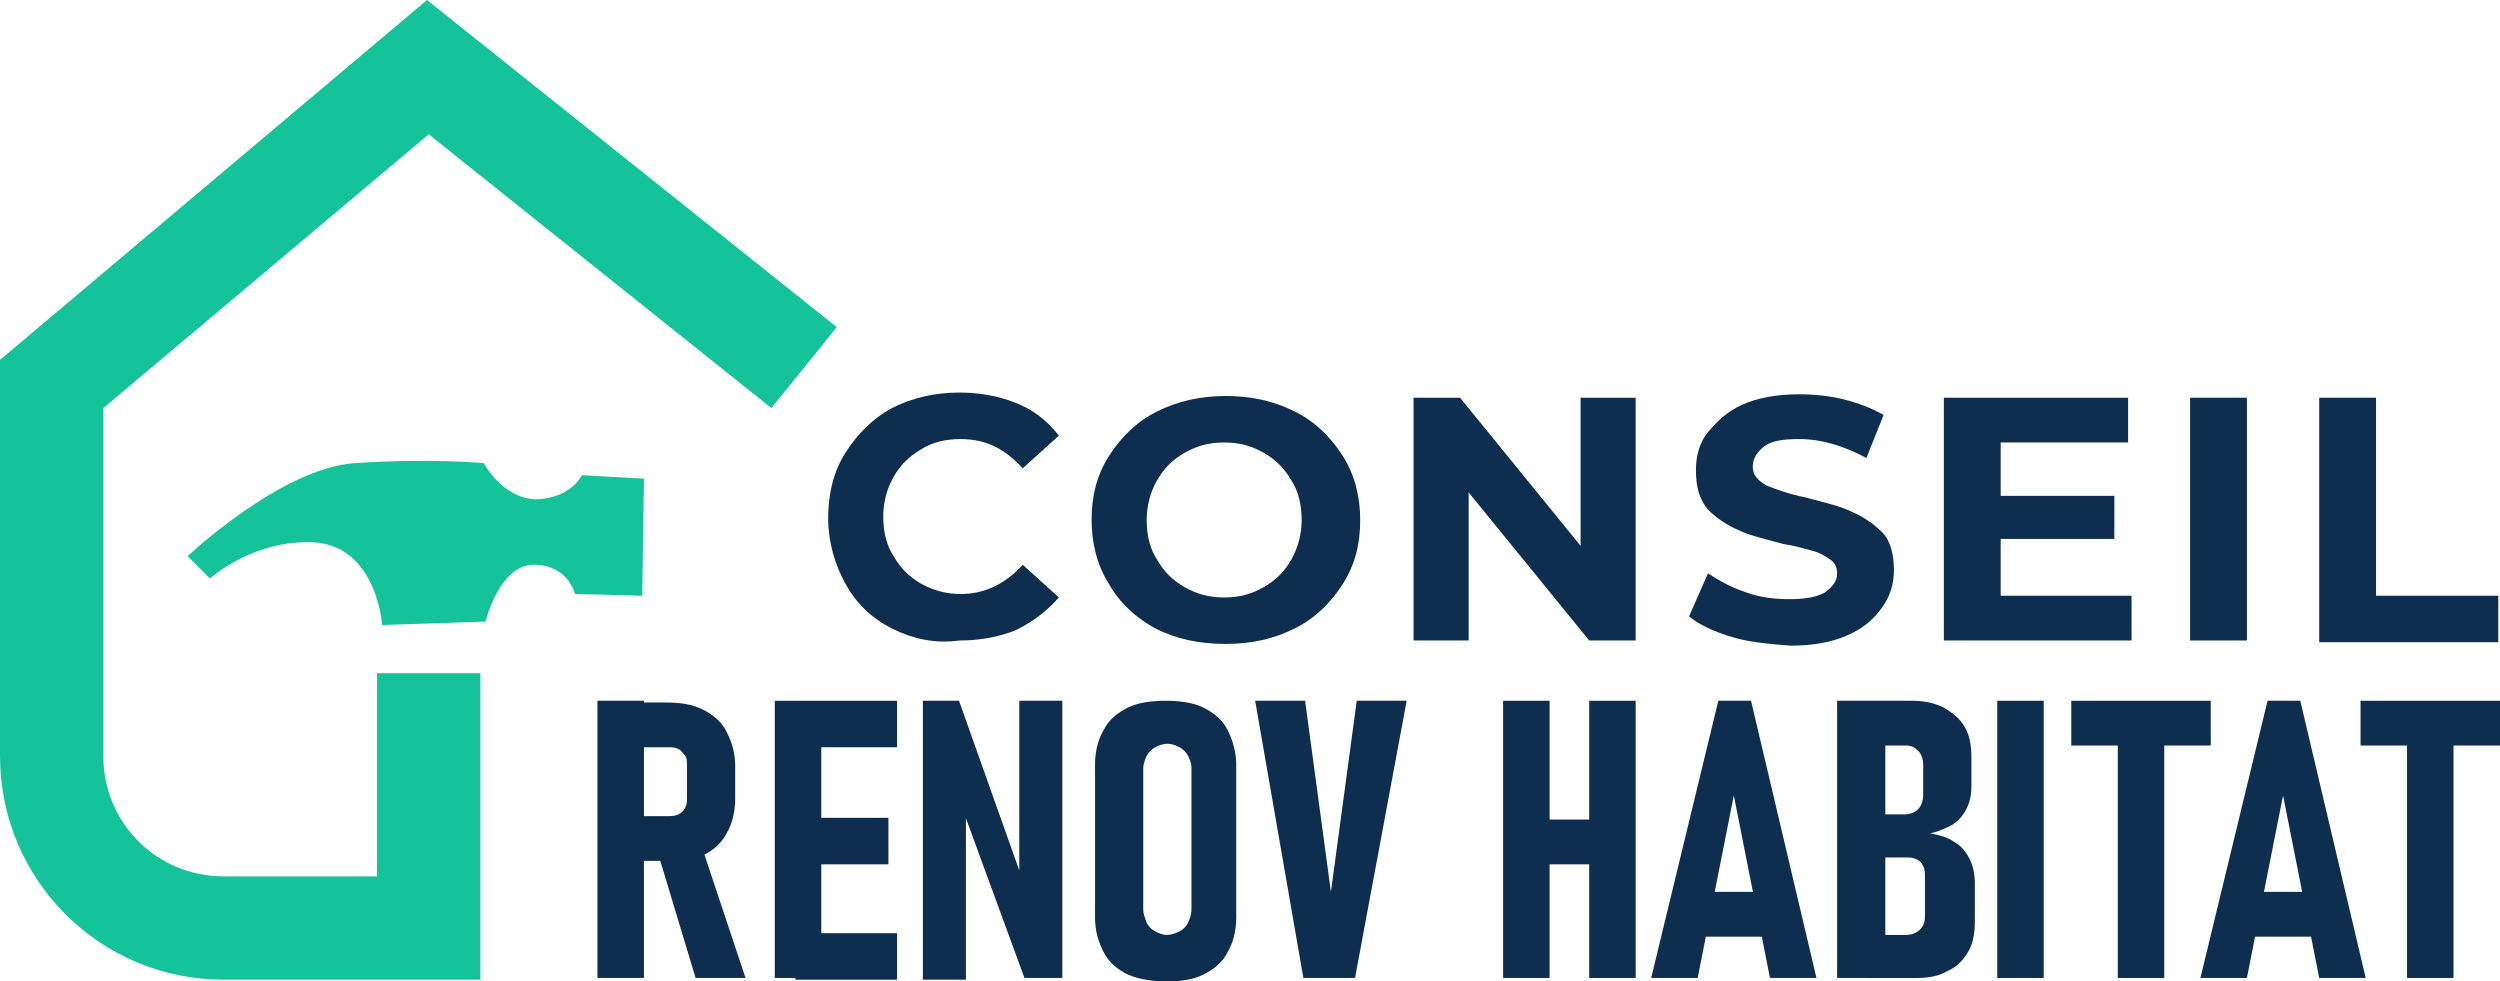 <?xml version="1.0" encoding="utf-8"?>
<!-- Generator: Adobe Illustrator 24.1.0, SVG Export Plug-In . SVG Version: 6.00 Build 0)  -->
<svg version="1.1" id="Layer_1" xmlns="http://www.w3.org/2000/svg" xmlns:xlink="http://www.w3.org/1999/xlink" x="0px" y="0px"
	 width="145.2px" height="57px" viewBox="0 0 145.2 57" style="enable-background:new 0 0 145.2 57;" xml:space="preserve">
<style type="text/css">
	.st0{fill:#0E2E50;}
	.st1{fill:#15C39A;}
</style>
<g>
	<path class="st0" d="M51.8,36.5c-1.2-0.6-2.1-1.5-2.7-2.6s-1-2.4-1-3.8c0-1.4,0.3-2.7,1-3.8c0.7-1.1,1.6-2,2.7-2.6
		c1.2-0.6,2.5-0.9,3.9-0.9c1.2,0,2.3,0.2,3.3,0.6c1,0.4,1.8,1,2.5,1.9l-2.1,1.9c-1-1.1-2.1-1.7-3.6-1.7c-0.9,0-1.7,0.2-2.3,0.6
		c-0.7,0.4-1.2,0.9-1.6,1.6c-0.4,0.7-0.6,1.5-0.6,2.3c0,0.9,0.2,1.7,0.6,2.3c0.4,0.7,0.9,1.2,1.6,1.6c0.7,0.4,1.5,0.6,2.3,0.6
		c1.4,0,2.6-0.6,3.6-1.7l2.1,1.9c-0.7,0.8-1.5,1.4-2.5,1.9c-1,0.4-2.1,0.6-3.3,0.6C54.3,37.4,53,37.1,51.8,36.5z"/>
	<path class="st0" d="M67.1,36.5C66,35.9,65,35,64.4,33.9c-0.7-1.1-1-2.4-1-3.7c0-1.4,0.3-2.6,1-3.7c0.7-1.1,1.6-2,2.8-2.6
		c1.2-0.6,2.5-0.9,4-0.9c1.5,0,2.8,0.3,4,0.9c1.2,0.6,2.1,1.5,2.8,2.6c0.7,1.1,1,2.4,1,3.7c0,1.4-0.3,2.6-1,3.7
		c-0.7,1.1-1.6,2-2.8,2.6c-1.2,0.6-2.5,0.9-4,0.9C69.6,37.4,68.3,37.1,67.1,36.5z M73.4,34.1c0.7-0.4,1.2-0.9,1.6-1.6
		c0.4-0.7,0.6-1.5,0.6-2.3c0-0.9-0.2-1.7-0.6-2.3c-0.4-0.7-0.9-1.2-1.6-1.6c-0.7-0.4-1.4-0.6-2.3-0.6s-1.6,0.2-2.3,0.6
		c-0.7,0.4-1.2,0.9-1.6,1.6c-0.4,0.7-0.6,1.5-0.6,2.3c0,0.9,0.2,1.7,0.6,2.3c0.4,0.7,0.9,1.2,1.6,1.6c0.7,0.4,1.4,0.6,2.3,0.6
		S72.7,34.5,73.4,34.1z"/>
	<path class="st0" d="M95,23.1v14.1h-2.7l-7-8.6v8.6h-3.2V23.1h2.7l7,8.6v-8.6H95z"/>
	<path class="st0" d="M100.6,37c-1-0.3-1.9-0.7-2.5-1.2l1.1-2.5c0.6,0.4,1.3,0.8,2.2,1.1c0.8,0.3,1.7,0.4,2.5,0.4
		c0.9,0,1.6-0.1,2.1-0.4c0.4-0.3,0.7-0.6,0.7-1.1c0-0.3-0.1-0.6-0.4-0.8s-0.6-0.4-1-0.5c-0.4-0.1-1-0.3-1.7-0.4
		c-1.1-0.3-2-0.5-2.6-0.8c-0.7-0.3-1.3-0.7-1.8-1.2c-0.5-0.6-0.7-1.3-0.7-2.3c0-0.8,0.2-1.6,0.7-2.2s1.1-1.2,2-1.6
		c0.9-0.4,2-0.6,3.3-0.6c0.9,0,1.8,0.1,2.6,0.3s1.6,0.5,2.3,0.9l-1,2.5c-1.3-0.7-2.6-1.1-3.9-1.1c-0.9,0-1.6,0.1-2,0.4
		s-0.7,0.7-0.7,1.2s0.3,0.8,0.8,1.1c0.5,0.2,1.3,0.5,2.3,0.7c1.1,0.3,2,0.5,2.6,0.8c0.7,0.3,1.3,0.7,1.8,1.2s0.7,1.3,0.7,2.2
		c0,0.8-0.2,1.5-0.7,2.2s-1.1,1.2-2,1.6c-0.9,0.4-2,0.6-3.3,0.6C102.7,37.4,101.6,37.3,100.6,37z"/>
	<path class="st0" d="M123.8,34.6v2.6h-10.9V23.1h10.7v2.6h-7.4v3.1h6.6v2.5h-6.6v3.3H123.8z"/>
	<path class="st0" d="M127.2,23.1h3.3v14.1h-3.3V23.1z"/>
	<path class="st0" d="M134.7,23.1h3.3v11.5h7.1v2.7h-10.4V23.1z"/>
</g>
<g>
	<path class="st0" d="M34.7,40.7h2.7v16.1h-2.7V40.7z M35.9,47.4h2.9c0.2,0,0.4,0,0.6-0.1s0.3-0.2,0.4-0.4c0.1-0.2,0.1-0.3,0.1-0.6
		v-1.8c0-0.2,0-0.5-0.1-0.6s-0.2-0.3-0.4-0.4c-0.2-0.1-0.4-0.1-0.6-0.1h-2.9v-2.6h2.7c0.9,0,1.6,0.1,2.2,0.4s1.1,0.7,1.4,1.3
		s0.5,1.2,0.5,2v1.9c0,0.8-0.2,1.5-0.5,2c-0.3,0.6-0.8,1-1.4,1.3S39.5,50,38.7,50h-2.7V47.4z M38.2,49.5l2.5-0.5l2.6,7.8h-2.9
		L38.2,49.5z"/>
	<path class="st0" d="M45,40.7h2.7v16.1H45V40.7z M46.2,40.7h5.9v2.7h-5.9V40.7z M46.2,47.5h5.4v2.7h-5.4V47.5z M46.2,54.2h5.9v2.7
		h-5.9V54.2z"/>
	<path class="st0" d="M53.5,40.7h2.2l3.8,10.7l-0.3,0.4V40.7h2.5v16.1h-2.2l-3.7-10.1l0.3-0.4v10.6h-2.5V40.7z"/>
	<path class="st0" d="M65.5,56.6c-0.6-0.3-1.1-0.7-1.4-1.3c-0.3-0.6-0.5-1.2-0.5-2v-8.9c0-0.8,0.2-1.5,0.5-2c0.3-0.6,0.8-1,1.4-1.3
		c0.6-0.3,1.4-0.4,2.2-0.4s1.6,0.1,2.2,0.4s1.1,0.7,1.4,1.3s0.5,1.3,0.5,2v8.9c0,0.8-0.2,1.5-0.5,2c-0.3,0.6-0.8,1-1.4,1.3
		S68.6,57,67.8,57S66.2,56.9,65.5,56.6z M68.5,54.1c0.2-0.1,0.4-0.3,0.5-0.5s0.2-0.5,0.2-0.8v-8.2c0-0.3-0.1-0.5-0.2-0.7
		c-0.1-0.2-0.3-0.4-0.5-0.5s-0.4-0.2-0.7-0.2c-0.3,0-0.5,0.1-0.7,0.2s-0.4,0.3-0.5,0.5c-0.1,0.2-0.2,0.5-0.2,0.7v8.2
		c0,0.3,0.1,0.5,0.2,0.8c0.1,0.2,0.3,0.4,0.5,0.5c0.2,0.1,0.4,0.2,0.7,0.2C68,54.3,68.3,54.2,68.5,54.1z"/>
	<path class="st0" d="M72.9,40.7h2.9l1.5,11.1l1.5-11.1h2.9l-3,16.1h-3L72.9,40.7z"/>
	<path class="st0" d="M87.3,40.7H90v16.1h-2.7V40.7z M88.6,47.6H94v2.6h-5.4V47.6z M92.2,40.7H95v16.1h-2.7V40.7z"/>
	<path class="st0" d="M99.8,40.7h1.9l3.8,16.1h-2.7l-2.1-10.6l-2.1,10.6h-2.7L99.8,40.7z M98.5,51.8h4.4v2.6h-4.4V51.8z"/>
	<path class="st0" d="M106.7,40.7h2.8v16.1h-2.8V40.7z M108.3,54.3h2.4c0.3,0,0.6-0.1,0.8-0.3c0.2-0.2,0.3-0.4,0.3-0.8v-2.2
		c0-0.3,0-0.5-0.1-0.7c-0.1-0.2-0.2-0.3-0.4-0.4s-0.4-0.1-0.6-0.1h-2.4v-2.5h2.3c0.3,0,0.6-0.1,0.8-0.3c0.2-0.2,0.3-0.5,0.3-0.9
		v-1.7c0-0.3-0.1-0.6-0.3-0.8c-0.2-0.2-0.4-0.3-0.7-0.3h-2.3v-2.6h2.6c0.7,0,1.3,0.1,1.9,0.4c0.5,0.3,0.9,0.6,1.2,1.1
		c0.3,0.5,0.4,1.1,0.4,1.8v1.7c0,0.5-0.1,0.9-0.3,1.3c-0.2,0.4-0.5,0.7-0.8,0.9c-0.4,0.2-0.8,0.4-1.3,0.5c0.5,0.1,1,0.2,1.4,0.5
		c0.4,0.2,0.7,0.6,0.9,1c0.2,0.4,0.3,0.9,0.3,1.4v2.2c0,0.7-0.1,1.3-0.4,1.8s-0.7,0.9-1.2,1.1c-0.5,0.3-1.1,0.4-1.8,0.4h-2.8V54.3z"
		/>
	<path class="st0" d="M118.8,56.8H116V40.7h2.7V56.8z"/>
	<path class="st0" d="M120.3,40.7h8.1v2.6h-8.1V40.7z M123,42.1h2.7v14.7H123V42.1z"/>
	<path class="st0" d="M131.7,40.7h1.9l3.8,16.1h-2.7l-2.1-10.6l-2.1,10.6h-2.7L131.7,40.7z M130.5,51.8h4.4v2.6h-4.4V51.8z"/>
	<path class="st0" d="M137.1,40.7h8.1v2.6h-8.1V40.7z M139.8,42.1h2.7v14.7h-2.7V42.1z"/>
</g>
<g>
	<path class="st1" d="M13,56.9h14.9V39.1h-6v11.8H13c-3.9,0-7-3.1-7-7V23.7L24.9,7.8l19.9,15.9l3.8-4.7L24.8,0L0,20.9v23
		C0,51.1,5.8,56.9,13,56.9z"/>
</g>
<path class="st1" d="M37.4,27.8l-0.1,6.8l-3.9-0.1c0,0-0.4-1.7-2.4-1.7s-2.8,3.3-2.8,3.3l-6,0.2c0,0-0.3-4.5-3.9-4.8
	c-3.6-0.2-6.1,2.1-6.1,2.1l-1.3-1.3c0,0,5.4-5.1,9.7-5.4c4.4-0.3,7.5,0,7.5,0s1.1,2.1,3.1,2.1c2-0.1,2.6-1.4,2.6-1.4L37.4,27.8z"/>
</svg>
